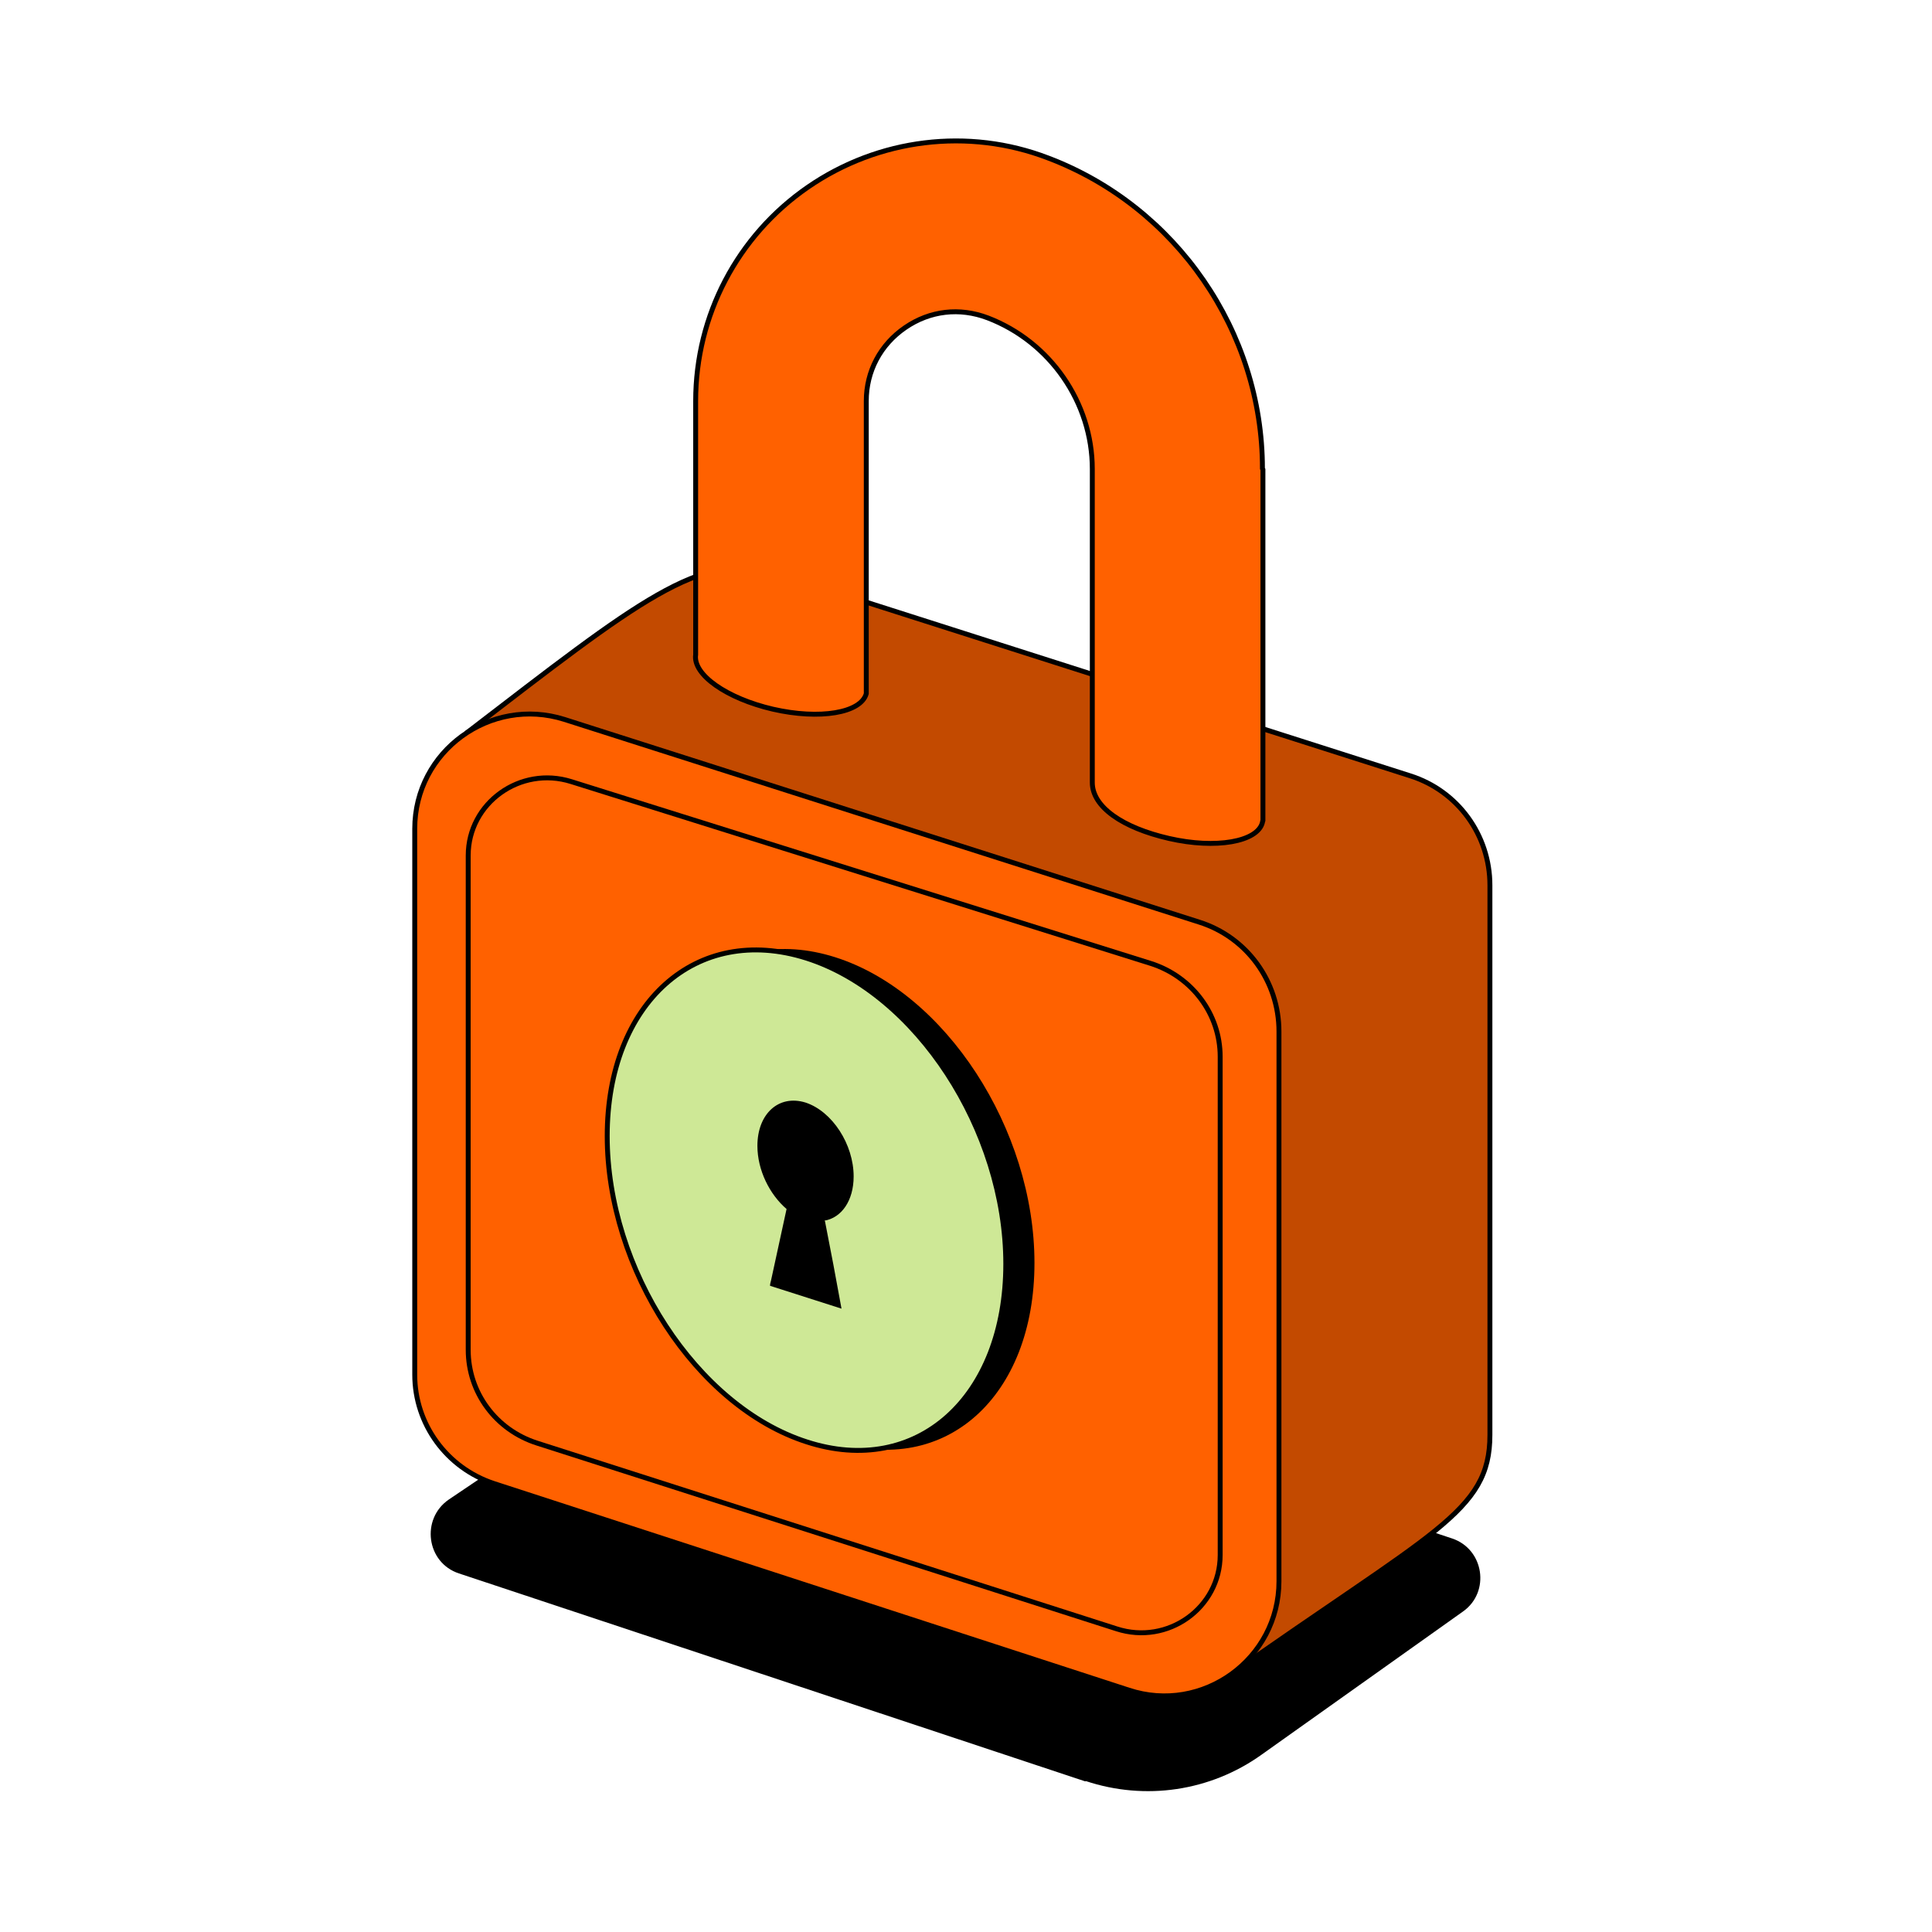 <svg width="96" height="96" viewBox="0 0 96 96" xmlns="http://www.w3.org/2000/svg" transform-origin="48px 48px" style="opacity: 1; visibility: visible; display: inline;" display="inline" data-level="236" tenwebX_tlevel="10" xmlns:xlink="http://www.w3.org/1999/xlink"><path d="M53.939 88.52L22.806 78.183C21.188 77.652 20.898 75.478 22.299 74.512L32.829 67.411C35.341 65.72 38.505 65.285 41.379 66.227L72.15 76.444C73.744 76.975 74.058 79.101 72.706 80.067L62.682 87.192C60.146 89.004 56.91 89.487 53.939 88.496V88.52Z" data-level="237" style="opacity:1;stroke-width:1px;stroke-linecap:butt;stroke-linejoin:miter;transform-origin:0px 0px;display:inline;" fill="rgb(0, 0, 0)"></path><path d="M38.529 28.479L70.072 38.55C72.439 39.299 74.033 41.497 74.033 43.985V71.302C74.033 75.166 71.207 76.06 60.749 83.475L35.026 66.447C32.684 65.674 31.09 63.5 31.09 61.037L23.24 36.377C31.645 29.928 34.857 27.295 38.529 28.479Z" stroke="black" stroke-width="0.244" stroke-miterlimit="10" data-level="238" style="opacity:1;stroke-width:0.244px;stroke-linecap:butt;stroke-linejoin:miter;stroke:rgb(0, 0, 0);transform-origin:0px 0px;display:inline;" fill="rgb(195, 74, 0)"></path><path d="M28.047 35.748L59.59 45.82C61.957 46.569 63.551 48.766 63.551 51.254V78.571C63.551 82.436 59.759 85.189 56.088 83.981L24.544 73.716C22.202 72.944 20.608 70.77 20.608 68.306V41.182C20.608 37.318 24.375 34.589 28.047 35.748Z" stroke="black" stroke-width="0.244" stroke-miterlimit="10" data-level="239" style="opacity:1;stroke-width:0.244px;stroke-linecap:butt;stroke-linejoin:miter;stroke:rgb(0, 0, 0);transform-origin:0px 0px;display:inline;" fill="rgb(255, 97, 0)"></path><path d="M28.385 38.838L57.176 47.871C59.229 48.523 60.63 50.383 60.63 52.508V77.265C60.63 79.898 58.021 81.757 55.485 80.936L26.695 71.71C24.642 71.058 23.265 69.198 23.265 67.073V42.509C23.265 39.901 25.849 38.041 28.385 38.838Z" stroke="black" stroke-width="0.244" stroke-miterlimit="10" data-level="240" style="opacity:1;stroke-width:0.244px;stroke-linecap:butt;stroke-linejoin:miter;stroke:rgb(0, 0, 0);transform-origin:0px 0px;display:inline;" fill="rgb(255, 97, 0)"></path><path d="M62.73 23.283C62.73 16.472 58.455 10.264 52.078 7.849C48.117 6.328 43.649 6.883 40.147 9.298C36.644 11.714 34.567 15.675 34.567 19.926V32.533C34.422 33.524 36.113 34.707 38.408 35.239C40.726 35.77 42.779 35.432 43.045 34.466V19.926C43.045 18.452 43.745 17.124 44.977 16.279C46.209 15.433 47.682 15.264 49.083 15.796C52.175 16.979 54.276 19.998 54.276 23.307V38.886C54.276 40.093 55.773 41.132 58.092 41.663C60.411 42.195 62.488 41.832 62.73 40.866C62.73 40.818 62.754 40.77 62.754 40.77V23.331L62.73 23.283Z" stroke="black" stroke-width="0.244" stroke-miterlimit="10" data-level="241" style="opacity:1;stroke-width:0.244px;stroke-linecap:butt;stroke-linejoin:miter;stroke:rgb(0, 0, 0);transform-origin:0px 0px;display:inline;" fill="rgb(255, 97, 0)"></path><path d="M31.597 56.428C31.597 49.81 36.017 45.825 41.5 47.564C46.982 49.303 51.402 56.114 51.402 62.756C51.402 69.398 46.982 73.383 41.5 71.62C36.041 69.857 31.597 63.046 31.597 56.428Z" data-level="242" style="opacity:1;stroke-width:1px;stroke-linecap:butt;stroke-linejoin:miter;transform-origin:0px 0px;display:inline;" fill="rgb(0, 0, 0)"></path><path d="M30.172 56.451C30.172 49.833 34.592 45.872 40.075 47.611C45.533 49.35 49.977 56.161 49.977 62.803C49.977 69.445 45.557 73.43 40.075 71.643C34.616 69.88 30.172 63.069 30.172 56.451Z" stroke="black" stroke-width="0.244" stroke-miterlimit="10" data-level="243" style="opacity:1;stroke-width:0.244px;stroke-linecap:butt;stroke-linejoin:miter;stroke:rgb(0, 0, 0);transform-origin:0px 0px;display:inline;" fill="rgb(206, 232, 150)"></path><path d="M40.992 60.678C41.331 62.417 41.5 63.287 41.814 65.026C40.389 64.567 39.688 64.35 38.263 63.891C38.263 63.794 38.287 63.722 38.312 63.625C38.626 62.2 38.77 61.5 39.084 60.075C38.239 59.35 37.635 58.142 37.635 56.935C37.635 55.341 38.698 54.374 40.026 54.785C41.355 55.22 42.417 56.862 42.417 58.456C42.417 59.664 41.814 60.509 40.968 60.654L40.992 60.678Z" data-level="244" style="opacity:1;stroke-width:1px;stroke-linecap:butt;stroke-linejoin:miter;transform-origin:0px 0px;display:inline;" fill="rgb(0, 0, 0)"></path></svg>